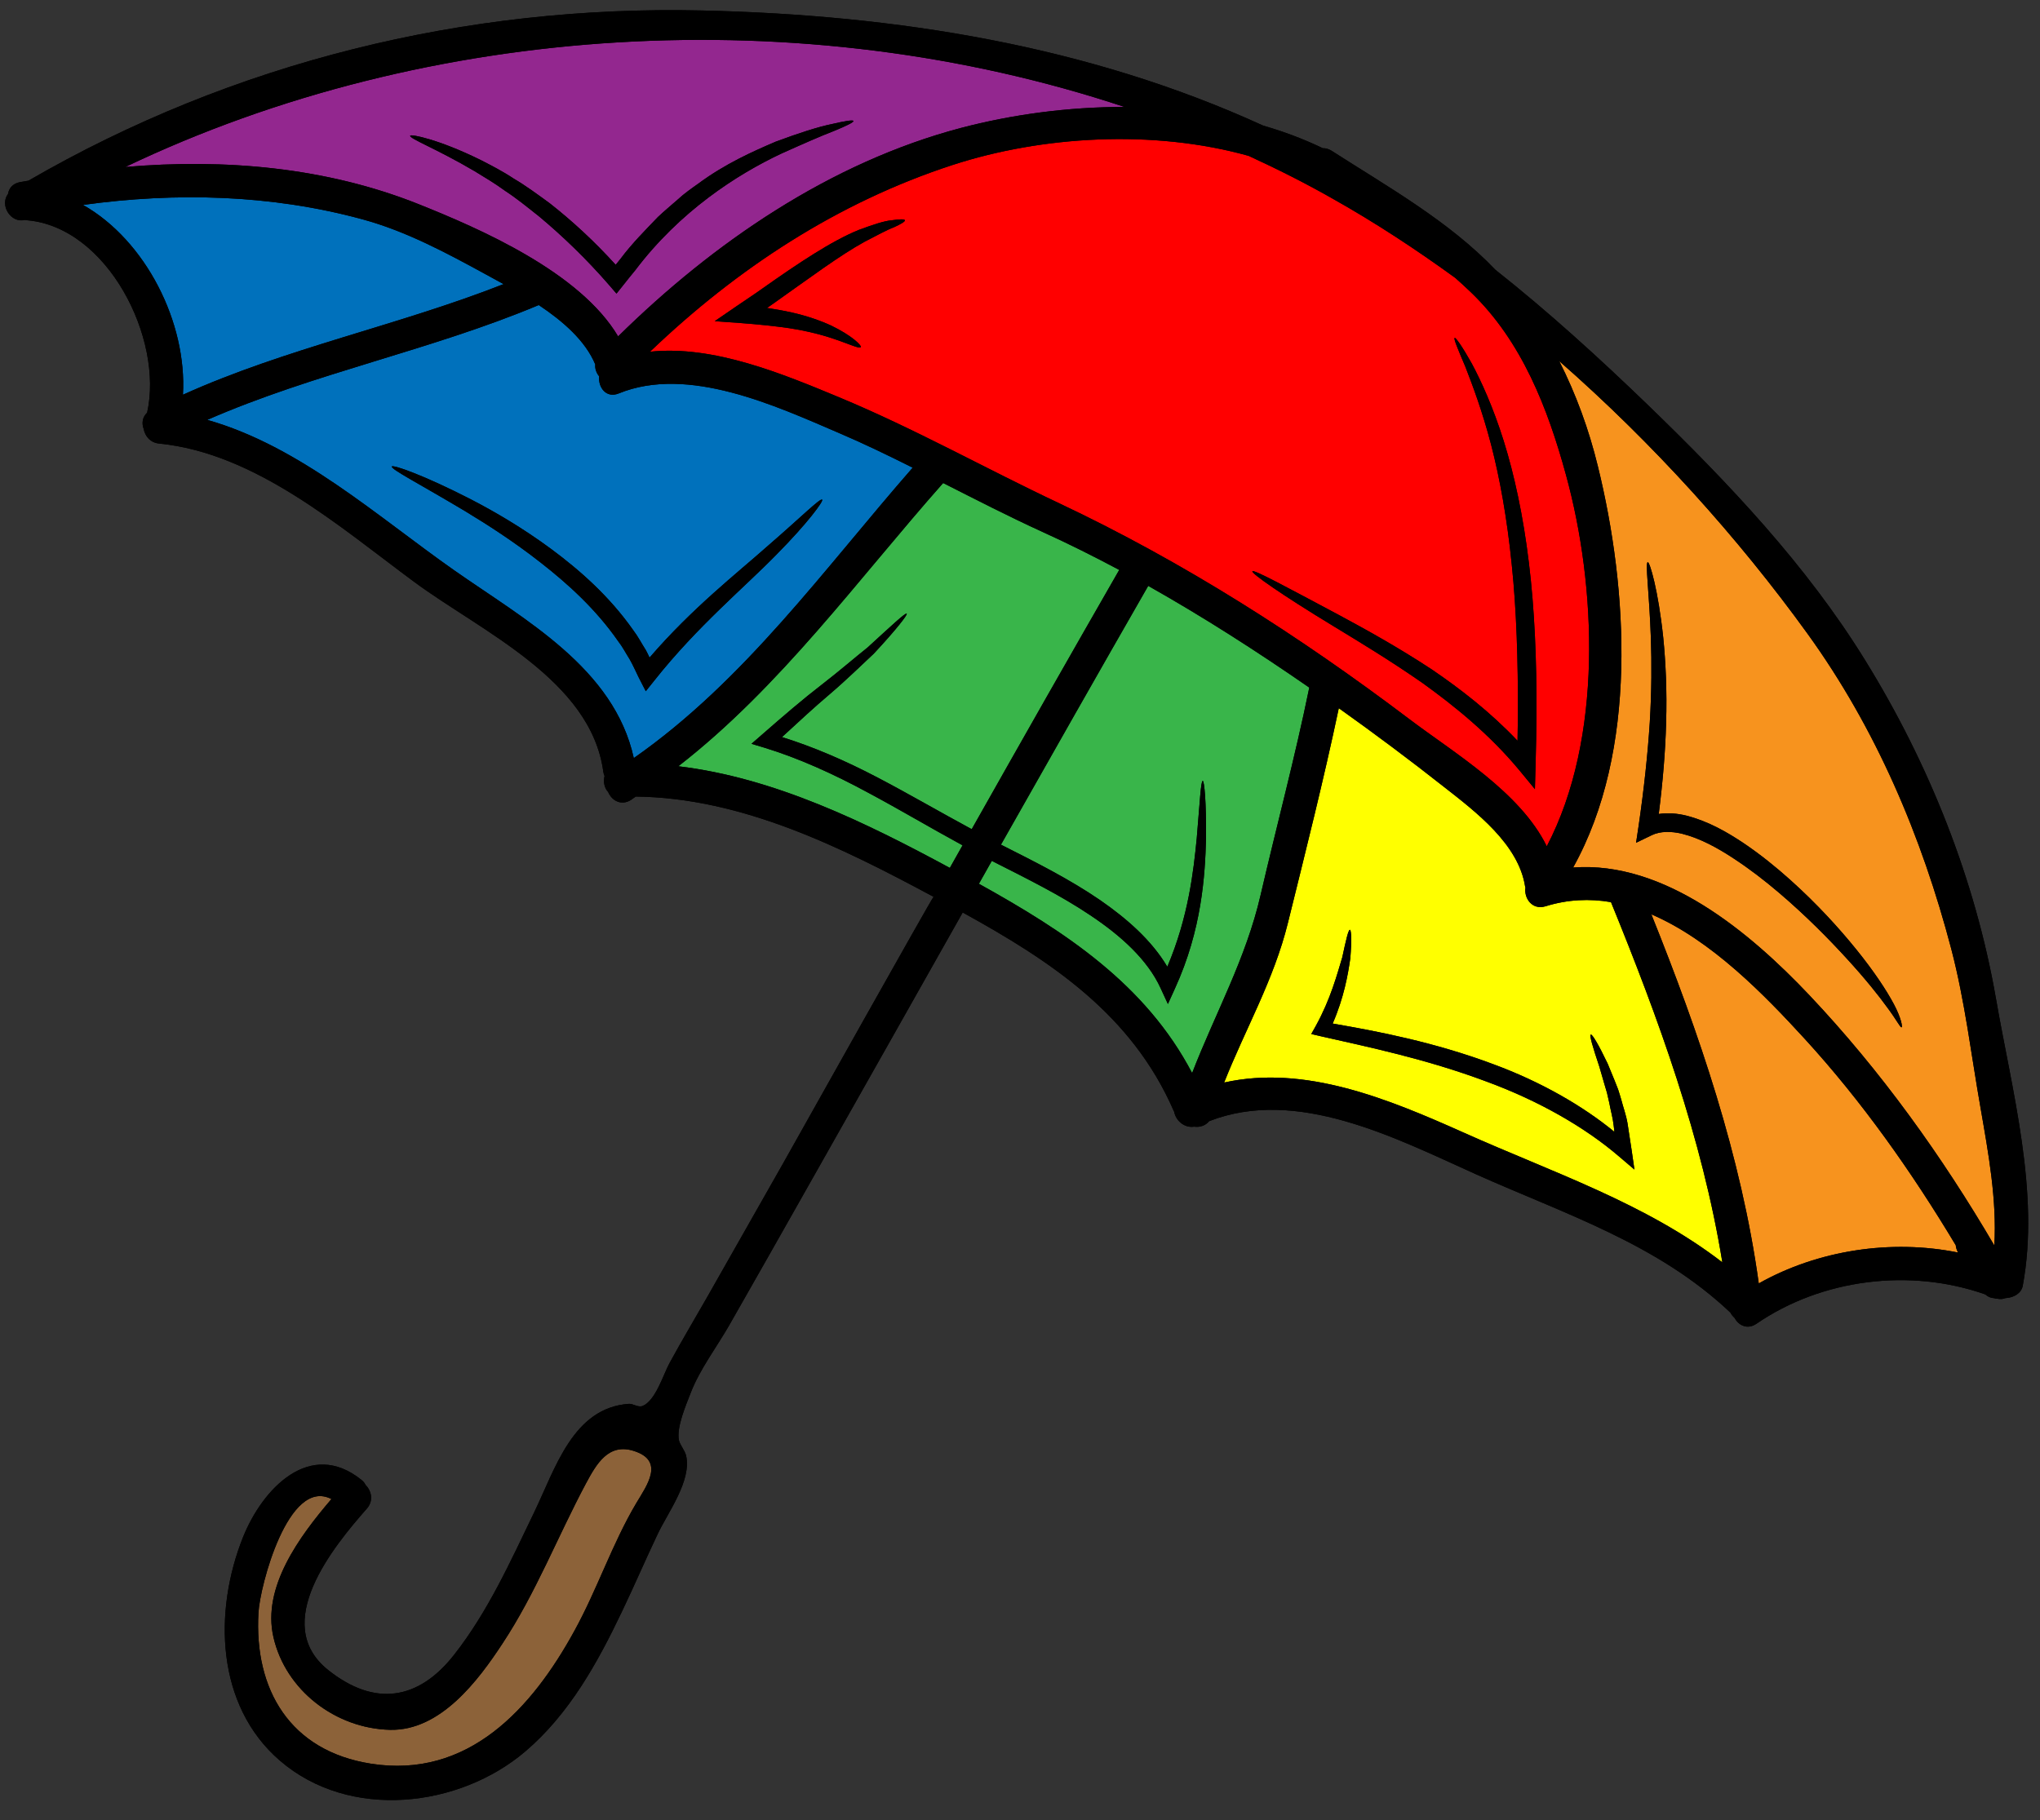 <?xml version="1.0" encoding="UTF-8"?><svg xmlns="http://www.w3.org/2000/svg" xmlns:xlink="http://www.w3.org/1999/xlink" height="108.0" preserveAspectRatio="xMidYMid meet" version="1.0" viewBox="3.7 10.3 121.0 108.0" width="121.0" zoomAndPan="magnify"><rect x="3.7" y="10.3" width="121.0" height="108.0" fill="#333333" stroke="none"/><g><g id="change1_1"><path d="M 114.336 49.484 C 110.855 43.836 106.23 38.961 101.484 34.367 C 98.543 31.527 95.562 28.812 92.395 26.305 C 89.645 23.418 85.992 21.371 82.684 19.246 C 82.5 19.133 82.328 19.086 82.16 19.094 C 81.031 18.551 79.848 18.105 78.625 17.754 C 68.238 13 56.867 11.184 45.344 10.922 C 31.305 10.602 17.523 13.988 5.387 21.02 C 5.215 21.051 5.039 21.078 4.867 21.109 C 4.441 21.199 4.227 21.484 4.176 21.805 C 3.668 22.477 4.336 23.559 5.18 23.348 C 5.219 23.355 5.254 23.359 5.293 23.367 C 10.082 23.766 13.414 30.402 12.426 34.785 C 12.141 35.047 12.098 35.422 12.223 35.75 C 12.301 36.172 12.609 36.566 13.148 36.617 C 18.859 37.188 23.82 41.535 28.262 44.82 C 32.223 47.75 38.754 50.637 39.484 56.086 C 39.5 56.18 39.527 56.266 39.559 56.344 C 39.473 56.676 39.543 57.051 39.773 57.293 C 39.98 57.789 40.539 58.129 41.129 57.758 C 41.227 57.691 41.32 57.617 41.414 57.559 C 47.719 57.637 53.602 60.57 59.074 63.508 C 59.012 63.508 50.938 77.926 50.199 79.234 C 48.695 81.891 47.188 84.547 45.676 87.203 C 44.918 88.531 44.133 89.848 43.406 91.184 C 43.047 91.844 42.582 93.406 41.816 93.715 C 41.547 93.82 41.238 93.57 41.004 93.59 C 37.684 93.82 36.645 97.418 35.367 100.062 C 33.969 102.961 32.633 105.934 30.633 108.48 C 28.504 111.195 25.895 111.566 23.156 109.375 C 19.73 106.629 23.465 102.07 25.457 99.809 C 25.875 99.336 25.73 98.746 25.383 98.402 C 25.332 98.289 25.246 98.184 25.129 98.094 C 22.094 95.66 19.273 98.609 18.113 101.504 C 16.359 105.895 16.504 111.477 20.297 114.754 C 24.441 118.332 30.945 117.547 34.859 114.211 C 37.465 111.992 39.145 108.949 40.594 105.906 C 41.32 104.387 41.984 102.84 42.707 101.32 C 43.316 100.031 44.734 98.152 44.395 96.66 C 44.32 96.348 44.02 96.012 43.969 95.742 C 43.816 94.977 44.395 93.645 44.676 92.918 C 45.207 91.543 46.219 90.207 46.953 88.926 C 48.516 86.184 50.074 83.441 51.625 80.691 C 54.688 75.281 57.742 69.855 60.801 64.438 C 66.027 67.316 70.832 70.484 73.32 76.215 C 73.332 76.23 73.34 76.242 73.344 76.258 C 73.434 76.766 73.934 77.238 74.531 77.145 C 74.855 77.191 75.195 77.094 75.418 76.82 C 80.629 74.777 86.492 77.832 91.211 79.953 C 96.531 82.34 102.02 84.082 106.34 88.18 C 106.398 88.297 106.484 88.402 106.582 88.488 C 106.816 88.93 107.336 89.207 107.879 88.84 C 111.777 86.164 117.008 85.527 121.457 87.098 C 121.613 87.242 121.797 87.316 121.98 87.32 C 122.051 87.348 122.117 87.355 122.188 87.355 C 122.352 87.387 122.504 87.375 122.633 87.32 C 122.664 87.316 122.691 87.316 122.727 87.309 C 123.137 87.277 123.59 87.039 123.676 86.59 C 124.707 81.059 123.031 74.992 122.086 69.535 C 120.855 62.461 118.105 55.582 114.336 49.484" fill="inherit"/></g><g id="change2_1"><path d="M 41.305 96.387 C 43.133 96.973 42.086 98.406 41.441 99.48 C 40.023 101.867 39.125 104.594 37.785 107.031 C 35.254 111.664 31.469 115.855 25.691 114.938 C 20.914 114.184 18.762 110.555 19.031 105.973 C 19.113 104.422 20.801 97.922 23.359 99.238 C 21.449 101.469 19.238 104.473 19.918 107.43 C 20.641 110.598 23.617 112.855 26.836 112.93 C 29.82 113 32.059 110.016 33.504 107.812 C 35.48 104.82 36.777 101.457 38.457 98.309 C 39.074 97.164 39.785 95.895 41.305 96.387" fill="#8c6239"/></g><g id="change3_1"><path d="M 53.176 18.066 C 53.93 17.758 54.34 17.551 54.32 17.477 C 54.293 17.406 53.844 17.473 53.043 17.66 C 52.234 17.824 51.094 18.191 49.707 18.707 C 48.348 19.289 46.711 20.016 45.113 21.199 C 44.707 21.488 44.289 21.777 43.91 22.129 C 43.523 22.469 43.109 22.812 42.719 23.18 C 41.977 23.957 41.188 24.742 40.508 25.652 C 40.406 25.773 40.316 25.895 40.219 26.012 C 38.949 24.609 37.613 23.387 36.32 22.371 C 35.578 21.828 34.879 21.312 34.172 20.898 C 33.496 20.449 32.824 20.109 32.211 19.793 C 29.715 18.562 28.078 18.25 28.031 18.348 C 27.961 18.52 29.559 19.105 31.848 20.453 C 32.418 20.801 33.051 21.176 33.688 21.641 C 34.348 22.07 35.004 22.609 35.695 23.156 C 37.059 24.297 38.477 25.652 39.832 27.215 L 40.266 27.719 L 40.691 27.188 C 40.91 26.906 41.141 26.625 41.371 26.344 C 44.027 22.824 47.418 20.652 50.023 19.422 C 51.336 18.832 52.41 18.359 53.176 18.066 Z M 70.398 16.645 C 67.043 16.641 63.707 17.098 60.68 17.895 C 52.945 19.945 46.031 24.676 40.363 30.258 C 38.098 26.438 32.148 23.859 28.512 22.406 C 23.016 20.215 17.02 19.703 11.133 20.207 C 29.16 11.586 51.297 10.297 70.398 16.645" fill="#93278f"/></g><g id="change4_1"><path d="M 32.543 26.594 C 32.863 26.77 33.211 26.961 33.57 27.156 C 27.312 29.617 20.676 30.953 14.551 33.719 C 14.801 29.453 12.359 24.578 8.625 22.457 C 14.141 21.699 19.781 21.836 25.188 23.309 C 27.773 24.008 30.199 25.312 32.543 26.594" fill="#0071bc"/></g><g id="change4_2"><path d="M 49.746 43.211 C 51.609 41.332 52.559 40.023 52.465 39.945 C 52.344 39.844 51.23 40.969 49.25 42.68 C 47.438 44.293 44.762 46.371 42.227 49.316 C 42.156 49.164 42.086 49.012 42.004 48.867 C 41.758 48.484 41.547 48.066 41.266 47.699 C 39.84 45.664 38.066 44.113 36.379 42.863 C 34.684 41.613 33.051 40.664 31.652 39.938 C 28.844 38.492 27 37.855 26.941 37.98 C 26.875 38.137 28.602 39.02 31.273 40.617 C 32.602 41.422 34.16 42.418 35.762 43.672 C 37.363 44.922 39.039 46.434 40.355 48.328 C 40.625 48.672 40.816 49.051 41.043 49.406 C 41.254 49.773 41.414 50.152 41.598 50.52 L 42.004 51.309 L 42.535 50.645 C 45.062 47.457 47.906 45.102 49.746 43.211 Z M 53.496 36.004 C 54.969 36.633 56.406 37.332 57.836 38.047 C 52.605 44.027 47.867 50.688 41.293 55.277 C 40.121 49.941 34.844 47.082 30.652 44.145 C 26.062 40.926 21.484 36.77 15.992 35.211 C 22.352 32.43 29.242 31.09 35.656 28.398 C 37.09 29.355 38.418 30.508 39.008 31.922 C 38.98 32.176 39.074 32.426 39.238 32.629 C 39.172 33.273 39.648 33.949 40.402 33.641 C 44.512 31.961 49.719 34.383 53.496 36.004" fill="#0071bc"/></g><g id="change5_1"><path d="M 65.555 41.867 C 67.094 42.566 68.598 43.32 70.086 44.113 C 67.148 49.23 64.234 54.359 61.336 59.496 C 59.41 58.457 57.574 57.383 55.77 56.441 C 53.824 55.418 51.914 54.602 50.082 54.031 C 51.09 53.102 52.023 52.238 52.906 51.492 C 53.941 50.609 54.812 49.746 55.531 49.078 C 56.867 47.645 57.539 46.77 57.48 46.711 C 57.41 46.633 56.598 47.402 55.156 48.719 C 54.387 49.328 53.523 50.086 52.43 50.93 C 51.348 51.762 50.164 52.777 48.875 53.906 L 48.273 54.43 L 49.066 54.668 C 51.031 55.27 53.117 56.199 55.27 57.371 C 57.031 58.312 58.855 59.398 60.793 60.453 C 60.543 60.902 60.289 61.348 60.039 61.793 C 55.027 59.086 49.629 56.441 43.934 55.762 C 50.004 51.043 54.562 44.695 59.641 38.957 C 61.605 39.949 63.555 40.957 65.555 41.867" fill="#39b54a"/></g><g id="change5_2"><path d="M 81.359 51.094 C 80.516 55.219 79.418 59.309 78.469 63.41 C 77.598 67.188 75.773 70.438 74.41 73.965 C 71.648 68.691 66.891 65.582 61.762 62.734 C 62.016 62.285 62.273 61.828 62.527 61.375 C 64.613 62.43 66.609 63.418 68.352 64.59 C 70.191 65.812 71.773 67.25 72.539 68.926 L 72.973 69.867 L 73.391 68.945 C 74.992 65.445 75.176 62.211 75.234 60.055 C 75.254 57.875 75.133 56.629 75.039 56.629 C 74.926 56.629 74.867 57.875 74.684 60.027 C 74.496 61.965 74.188 64.719 72.938 67.656 C 72.012 66.098 70.551 64.809 68.949 63.703 C 67.16 62.473 65.125 61.453 63.07 60.414 C 65.969 55.289 68.875 50.164 71.805 45.059 C 75.094 46.914 78.266 48.953 81.359 51.094" fill="#39b54a"/></g><g id="change6_1"><path d="M 100.645 79.691 L 100.477 78.531 C 100.391 77.977 100.312 77.449 100.234 76.945 C 100.148 76.441 99.977 75.988 99.867 75.555 C 99.801 75.34 99.742 75.129 99.676 74.934 C 99.598 74.746 99.527 74.555 99.457 74.379 C 99.309 74.023 99.172 73.699 99.055 73.402 C 98.508 72.258 98.141 71.648 98.055 71.68 C 97.965 71.727 98.172 72.414 98.566 73.594 C 98.652 73.887 98.746 74.219 98.852 74.582 C 98.906 74.758 98.965 74.949 99.016 75.137 C 99.062 75.332 99.109 75.535 99.156 75.746 C 99.23 76.172 99.363 76.609 99.414 77.086 C 99.43 77.207 99.441 77.328 99.457 77.453 C 97.559 75.895 95.07 74.469 92.258 73.434 C 88.781 72.133 85.438 71.492 82.746 71.027 C 83.414 69.488 83.652 68.129 83.793 67.152 C 83.879 66.082 83.848 65.477 83.77 65.465 C 83.672 65.465 83.539 66.059 83.316 67.094 C 83.016 68.082 82.629 69.562 81.754 71.152 L 81.477 71.648 L 82.047 71.781 C 84.781 72.402 88.277 73.121 91.871 74.469 C 95.039 75.633 97.754 77.219 99.711 78.895 Z M 99.254 63.824 C 102.066 70.715 104.664 77.828 105.859 85.195 C 101.293 81.676 95.75 79.848 90.484 77.484 C 86.039 75.496 81.098 73.457 76.309 74.527 C 77.559 71.359 79.254 68.449 80.09 65.059 C 81.133 60.84 82.211 56.578 83.109 52.316 C 85.227 53.824 87.316 55.383 89.355 56.992 C 91.242 58.469 93.77 60.387 94.16 62.895 C 94.168 62.914 94.172 62.934 94.18 62.953 C 94.082 63.586 94.574 64.312 95.371 64.07 C 96.688 63.66 97.988 63.605 99.254 63.824" fill="#ff0"/></g><g id="change7_1"><path d="M 119.703 84.18 C 119.715 84.324 119.762 84.469 119.84 84.613 C 115.875 83.809 111.527 84.469 108.02 86.445 C 106.973 78.879 104.488 71.621 101.648 64.547 C 105.207 66.074 108.367 69.34 110.73 71.918 C 114.141 75.641 117.098 79.836 119.703 84.18" fill="#f7931e"/></g><g id="change7_2"><path d="M 116.488 71.25 C 116.555 71.23 116.469 70.699 116.031 69.875 C 115.598 69.059 114.859 67.938 113.824 66.656 C 112.793 65.379 111.477 63.926 109.848 62.469 C 109.035 61.742 108.141 61.016 107.145 60.34 C 106.145 59.672 105.043 59.031 103.723 58.691 C 103.211 58.566 102.648 58.508 102.086 58.594 C 102.328 56.691 102.48 54.863 102.523 53.195 C 102.582 51.285 102.496 49.57 102.355 48.148 C 102.055 45.297 101.555 43.652 101.438 43.652 C 101.27 43.672 101.523 45.402 101.621 48.195 C 101.668 49.602 101.668 51.277 101.555 53.156 C 101.434 55.027 101.215 57.094 100.895 59.281 L 100.742 60.301 L 101.688 59.844 C 102.172 59.613 102.812 59.609 103.469 59.766 C 104.559 60.039 105.602 60.621 106.543 61.242 C 107.496 61.867 108.375 62.551 109.18 63.234 C 110.797 64.609 112.148 65.98 113.234 67.168 C 114.324 68.355 115.141 69.379 115.664 70.105 C 116.199 70.824 116.41 71.27 116.488 71.25 Z M 121.168 76 C 121.633 78.684 122.148 81.457 121.992 84.195 C 118.879 78.879 115.246 73.816 111.02 69.344 C 107.484 65.609 102.426 61.367 97.008 61.77 C 100.863 54.852 100.273 45.27 98.473 37.953 C 97.945 35.789 97.184 33.695 96.184 31.723 C 101.754 36.605 106.789 42.188 110.914 47.902 C 114.977 53.527 117.688 59.93 119.441 66.617 C 120.246 69.699 120.617 72.871 121.168 76" fill="#f7931e"/></g><path d="M 56.73 23.781 C 57.16 23.582 57.398 23.438 57.371 23.367 C 57.352 23.297 57.082 23.297 56.609 23.367 C 56.133 23.406 55.465 23.637 54.637 23.941 C 53.02 24.598 51.023 25.934 48.934 27.41 C 48.406 27.789 47.883 28.125 47.379 28.473 L 46.094 29.355 L 47.621 29.465 C 48.668 29.543 49.641 29.645 50.508 29.77 C 51.367 29.898 52.113 30.082 52.73 30.266 C 53.961 30.645 54.668 31.023 54.754 30.895 C 54.82 30.801 54.23 30.207 52.984 29.609 C 52.363 29.324 51.578 29.047 50.684 28.844 C 50.211 28.738 49.715 28.648 49.191 28.57 C 49.316 28.484 49.441 28.406 49.562 28.316 C 51.684 26.816 53.523 25.441 54.977 24.645 C 55.688 24.285 56.273 23.949 56.73 23.781 Z M 94.836 52.664 C 94.848 49.477 94.723 46.434 94.383 43.68 C 94.051 40.926 93.52 38.465 92.891 36.461 C 92.262 34.453 91.551 32.902 90.992 31.859 C 90.422 30.84 90.043 30.316 89.984 30.348 C 89.906 30.383 90.16 30.984 90.613 32.051 C 91.031 33.125 91.621 34.684 92.141 36.676 C 92.66 38.668 93.094 41.082 93.367 43.789 C 93.652 46.5 93.742 49.504 93.734 52.664 C 93.723 53.203 93.715 53.719 93.711 54.25 C 92.086 52.535 90.312 51.168 88.637 50.027 C 86.609 48.691 84.719 47.652 83.141 46.801 C 79.973 45.113 78.07 44.078 77.984 44.195 C 77.91 44.309 79.707 45.578 82.773 47.438 C 84.305 48.371 86.137 49.473 88.09 50.832 C 90.012 52.219 92.055 53.875 93.816 55.996 L 94.742 57.121 L 94.781 55.66 C 94.809 54.688 94.828 53.684 94.836 52.664 Z M 96.582 38.469 C 98.395 45.066 98.793 54.117 95.445 60.512 C 93.871 57.285 89.895 54.941 87.266 52.945 C 80.777 48.039 73.914 43.652 66.551 40.172 C 62.172 38.109 57.945 35.73 53.469 33.871 C 50.184 32.508 46.031 30.762 42.254 31.168 C 47.406 26.234 53.379 22.309 60.219 20.082 C 65.477 18.375 72.062 17.953 77.762 19.547 C 79.48 20.336 81.172 21.188 82.812 22.125 C 85.262 23.504 87.668 25.082 90.02 26.789 C 90.332 27.07 90.648 27.352 90.953 27.648 C 93.965 30.547 95.504 34.523 96.582 38.469" fill="red"/><g id="change1_2"><path d="M 33.57 27.156 C 33.211 26.961 32.863 26.77 32.543 26.594 C 30.199 25.312 27.773 24.008 25.188 23.309 C 19.781 21.836 14.141 21.699 8.625 22.457 C 12.359 24.578 14.801 29.453 14.551 33.719 C 20.676 30.953 27.312 29.617 33.57 27.156 Z M 41.441 99.48 C 42.086 98.406 43.133 96.973 41.305 96.387 C 39.785 95.895 39.074 97.164 38.457 98.309 C 36.777 101.457 35.48 104.82 33.504 107.812 C 32.059 110.016 29.82 113 26.836 112.93 C 23.617 112.855 20.641 110.598 19.918 107.43 C 19.238 104.473 21.449 101.469 23.359 99.238 C 20.801 97.922 19.113 104.422 19.031 105.973 C 18.762 110.555 20.914 114.184 25.691 114.938 C 31.469 115.855 35.254 111.664 37.785 107.031 C 39.125 104.594 40.023 101.867 41.441 99.48 Z M 57.836 38.047 C 56.406 37.332 54.969 36.633 53.496 36.004 C 49.719 34.383 44.512 31.961 40.402 33.641 C 39.648 33.949 39.172 33.273 39.238 32.629 C 39.074 32.426 38.98 32.176 39.008 31.922 C 38.418 30.508 37.09 29.355 35.656 28.398 C 29.242 31.09 22.352 32.43 15.992 35.211 C 21.484 36.77 26.062 40.926 30.652 44.145 C 34.844 47.082 40.121 49.941 41.293 55.277 C 47.867 50.688 52.605 44.027 57.836 38.047 Z M 70.086 44.113 C 68.598 43.32 67.094 42.566 65.555 41.867 C 63.555 40.957 61.605 39.949 59.641 38.957 C 54.562 44.695 50.004 51.043 43.934 55.762 C 49.629 56.441 55.027 59.086 60.039 61.793 C 60.289 61.348 60.543 60.902 60.793 60.453 C 58.855 59.398 57.031 58.312 55.27 57.371 C 53.117 56.199 51.031 55.27 49.066 54.668 L 48.273 54.43 L 48.875 53.906 C 50.164 52.777 51.348 51.762 52.43 50.93 C 53.523 50.086 54.387 49.328 55.156 48.719 C 56.598 47.402 57.41 46.633 57.48 46.711 C 57.539 46.77 56.867 47.645 55.531 49.078 C 54.812 49.746 53.941 50.609 52.906 51.492 C 52.023 52.238 51.09 53.102 50.082 54.031 C 51.914 54.602 53.824 55.418 55.77 56.441 C 57.574 57.383 59.41 58.457 61.336 59.496 C 64.234 54.359 67.148 49.23 70.086 44.113 Z M 60.68 17.895 C 63.707 17.098 67.043 16.641 70.398 16.645 C 51.297 10.297 29.16 11.586 11.133 20.207 C 17.02 19.703 23.016 20.215 28.512 22.406 C 32.148 23.859 38.098 26.438 40.363 30.258 C 46.031 24.676 52.945 19.945 60.68 17.895 Z M 78.469 63.41 C 79.418 59.309 80.516 55.219 81.359 51.094 C 78.266 48.953 75.094 46.914 71.805 45.059 C 68.875 50.164 65.969 55.289 63.07 60.414 C 65.125 61.453 67.16 62.473 68.949 63.703 C 70.551 64.809 72.012 66.098 72.938 67.656 C 74.188 64.719 74.496 61.965 74.684 60.027 C 74.867 57.875 74.926 56.629 75.039 56.629 C 75.133 56.629 75.254 57.875 75.234 60.055 C 75.176 62.211 74.992 65.445 73.391 68.945 L 72.973 69.867 L 72.539 68.926 C 71.773 67.25 70.191 65.812 68.352 64.59 C 66.609 63.418 64.613 62.43 62.527 61.375 C 62.273 61.828 62.016 62.285 61.762 62.734 C 66.891 65.582 71.648 68.691 74.41 73.965 C 75.773 70.438 77.598 67.188 78.469 63.41 Z M 95.445 60.512 C 98.793 54.117 98.395 45.066 96.582 38.469 C 95.504 34.523 93.965 30.547 90.953 27.648 C 90.648 27.352 90.332 27.07 90.02 26.789 C 87.668 25.082 85.262 23.504 82.812 22.125 C 81.172 21.188 79.48 20.336 77.762 19.547 C 72.062 17.953 65.477 18.375 60.219 20.082 C 53.379 22.309 47.406 26.234 42.254 31.168 C 46.031 30.762 50.184 32.508 53.469 33.871 C 57.945 35.73 62.172 38.109 66.551 40.172 C 73.914 43.652 80.777 48.039 87.266 52.945 C 89.895 54.941 93.871 57.285 95.445 60.512 Z M 105.859 85.195 C 104.664 77.828 102.066 70.715 99.254 63.824 C 97.988 63.605 96.688 63.66 95.371 64.07 C 94.574 64.312 94.082 63.586 94.18 62.953 C 94.172 62.934 94.168 62.914 94.16 62.895 C 93.77 60.387 91.242 58.469 89.355 56.992 C 87.316 55.383 85.227 53.824 83.109 52.316 C 82.211 56.578 81.133 60.84 80.09 65.059 C 79.254 68.449 77.559 71.359 76.309 74.527 C 81.098 73.457 86.039 75.496 90.484 77.484 C 95.75 79.848 101.293 81.676 105.859 85.195 Z M 119.84 84.613 C 119.762 84.469 119.715 84.324 119.703 84.18 C 117.098 79.836 114.141 75.641 110.73 71.918 C 108.367 69.34 105.207 66.074 101.648 64.547 C 104.488 71.621 106.973 78.879 108.02 86.445 C 111.527 84.469 115.875 83.809 119.84 84.613 Z M 121.992 84.195 C 122.148 81.457 121.633 78.684 121.168 76 C 120.617 72.871 120.246 69.699 119.441 66.617 C 117.688 59.93 114.977 53.527 110.914 47.902 C 106.789 42.188 101.754 36.605 96.184 31.723 C 97.184 33.695 97.945 35.789 98.473 37.953 C 100.273 45.27 100.863 54.852 97.008 61.77 C 102.426 61.367 107.484 65.609 111.02 69.344 C 115.246 73.816 118.879 78.879 121.992 84.195 Z M 122.086 69.535 C 123.031 74.992 124.707 81.059 123.676 86.59 C 123.59 87.039 123.137 87.277 122.727 87.309 C 122.691 87.316 122.668 87.316 122.633 87.32 C 122.504 87.375 122.352 87.387 122.188 87.355 C 122.117 87.355 122.051 87.348 121.98 87.32 C 121.797 87.316 121.613 87.242 121.457 87.098 C 117.008 85.527 111.777 86.164 107.879 88.84 C 107.336 89.207 106.816 88.93 106.582 88.488 C 106.484 88.402 106.398 88.297 106.34 88.18 C 102.02 84.082 96.531 82.34 91.211 79.953 C 86.492 77.832 80.629 74.777 75.418 76.82 C 75.195 77.094 74.855 77.191 74.531 77.145 C 73.934 77.238 73.434 76.766 73.344 76.258 C 73.34 76.242 73.332 76.23 73.32 76.215 C 70.832 70.484 66.027 67.316 60.801 64.438 C 57.742 69.855 54.688 75.281 51.625 80.691 C 50.074 83.441 48.516 86.184 46.953 88.926 C 46.219 90.207 45.207 91.543 44.676 92.918 C 44.395 93.645 43.816 94.977 43.969 95.742 C 44.02 96.012 44.32 96.348 44.395 96.66 C 44.734 98.152 43.312 100.031 42.707 101.32 C 41.984 102.84 41.32 104.387 40.594 105.906 C 39.145 108.949 37.465 111.992 34.859 114.211 C 30.945 117.547 24.441 118.332 20.297 114.754 C 16.504 111.477 16.359 105.895 18.113 101.504 C 19.273 98.609 22.094 95.66 25.129 98.094 C 25.246 98.184 25.332 98.289 25.383 98.402 C 25.73 98.746 25.875 99.336 25.457 99.809 C 23.465 102.07 19.73 106.629 23.156 109.375 C 25.895 111.566 28.504 111.195 30.633 108.48 C 32.633 105.934 33.969 102.961 35.367 100.062 C 36.645 97.418 37.684 93.82 41.004 93.59 C 41.238 93.57 41.547 93.82 41.816 93.715 C 42.582 93.406 43.047 91.844 43.406 91.184 C 44.133 89.848 44.918 88.531 45.676 87.203 C 47.188 84.547 48.695 81.891 50.199 79.234 C 50.938 77.926 59.012 63.508 59.074 63.508 C 53.602 60.57 47.719 57.637 41.414 57.559 C 41.32 57.617 41.227 57.691 41.129 57.758 C 40.539 58.129 39.984 57.789 39.773 57.293 C 39.543 57.051 39.473 56.676 39.559 56.344 C 39.523 56.266 39.5 56.18 39.484 56.086 C 38.754 50.637 32.223 47.75 28.262 44.82 C 23.82 41.535 18.859 37.188 13.145 36.617 C 12.609 36.566 12.301 36.172 12.223 35.75 C 12.098 35.422 12.141 35.047 12.426 34.785 C 13.414 30.402 10.082 23.766 5.293 23.367 C 5.254 23.359 5.219 23.355 5.18 23.348 C 4.336 23.559 3.668 22.477 4.176 21.805 C 4.227 21.484 4.441 21.199 4.867 21.109 C 5.039 21.078 5.215 21.051 5.387 21.02 C 17.523 13.988 31.305 10.602 45.344 10.922 C 56.867 11.184 68.238 13 78.625 17.754 C 79.848 18.105 81.031 18.551 82.16 19.094 C 82.328 19.086 82.5 19.133 82.684 19.246 C 85.992 21.371 89.645 23.422 92.395 26.305 C 95.562 28.812 98.543 31.527 101.484 34.367 C 106.227 38.961 110.855 43.836 114.336 49.484 C 118.105 55.582 120.855 62.461 122.086 69.535" fill="inherit"/></g><g id="change1_3"><path d="M 116.031 69.875 C 116.469 70.699 116.555 71.23 116.488 71.25 C 116.41 71.27 116.199 70.824 115.664 70.105 C 115.141 69.379 114.324 68.355 113.234 67.168 C 112.148 65.98 110.797 64.609 109.18 63.234 C 108.375 62.551 107.496 61.867 106.543 61.242 C 105.602 60.621 104.559 60.039 103.469 59.766 C 102.812 59.609 102.172 59.613 101.688 59.844 L 100.742 60.301 L 100.895 59.281 C 101.215 57.094 101.434 55.027 101.555 53.156 C 101.668 51.277 101.668 49.602 101.621 48.195 C 101.523 45.402 101.27 43.672 101.438 43.652 C 101.555 43.652 102.055 45.297 102.355 48.148 C 102.496 49.57 102.582 51.285 102.523 53.195 C 102.48 54.863 102.328 56.691 102.086 58.594 C 102.648 58.508 103.211 58.566 103.723 58.691 C 105.043 59.031 106.145 59.672 107.145 60.34 C 108.141 61.016 109.035 61.742 109.848 62.469 C 111.477 63.926 112.793 65.379 113.824 66.656 C 114.859 67.938 115.598 69.059 116.031 69.875" fill="inherit"/></g><g id="change1_4"><path d="M 100.477 78.531 L 100.645 79.691 L 99.711 78.895 C 97.754 77.219 95.039 75.633 91.871 74.469 C 88.277 73.121 84.781 72.402 82.047 71.781 L 81.477 71.648 L 81.754 71.152 C 82.629 69.562 83.016 68.082 83.316 67.094 C 83.539 66.059 83.672 65.465 83.77 65.465 C 83.848 65.477 83.879 66.082 83.793 67.152 C 83.652 68.129 83.414 69.488 82.746 71.027 C 85.438 71.492 88.781 72.133 92.258 73.434 C 95.07 74.469 97.559 75.895 99.457 77.453 C 99.441 77.328 99.43 77.207 99.414 77.086 C 99.363 76.609 99.23 76.172 99.156 75.746 C 99.109 75.535 99.062 75.332 99.016 75.137 C 98.965 74.949 98.906 74.758 98.852 74.582 C 98.746 74.219 98.652 73.887 98.566 73.594 C 98.172 72.414 97.965 71.727 98.055 71.68 C 98.141 71.648 98.508 72.258 99.055 73.402 C 99.172 73.699 99.309 74.023 99.457 74.379 C 99.527 74.555 99.598 74.746 99.676 74.934 C 99.742 75.129 99.801 75.34 99.867 75.555 C 99.977 75.988 100.148 76.441 100.234 76.945 C 100.312 77.449 100.391 77.977 100.477 78.531" fill="inherit"/></g><g id="change1_5"><path d="M 94.383 43.68 C 94.723 46.434 94.848 49.477 94.836 52.664 C 94.828 53.684 94.809 54.688 94.781 55.66 L 94.742 57.121 L 93.816 55.996 C 92.055 53.875 90.012 52.219 88.09 50.832 C 86.137 49.473 84.305 48.371 82.773 47.438 C 79.707 45.578 77.91 44.309 77.984 44.195 C 78.07 44.078 79.973 45.113 83.141 46.801 C 84.719 47.652 86.609 48.691 88.637 50.027 C 90.312 51.168 92.086 52.535 93.711 54.25 C 93.715 53.719 93.723 53.203 93.734 52.664 C 93.742 49.504 93.652 46.5 93.367 43.789 C 93.094 41.082 92.66 38.668 92.141 36.676 C 91.621 34.684 91.031 33.125 90.613 32.051 C 90.16 30.984 89.906 30.383 89.984 30.348 C 90.043 30.316 90.422 30.84 90.992 31.859 C 91.551 32.902 92.262 34.453 92.891 36.461 C 93.52 38.465 94.051 40.926 94.383 43.68" fill="inherit"/></g><g id="change1_6"><path d="M 57.371 23.367 C 57.398 23.438 57.16 23.582 56.73 23.781 C 56.273 23.949 55.688 24.285 54.977 24.645 C 53.523 25.441 51.684 26.816 49.562 28.316 C 49.441 28.406 49.316 28.484 49.191 28.57 C 49.715 28.648 50.211 28.738 50.684 28.844 C 51.578 29.047 52.363 29.324 52.984 29.609 C 54.23 30.207 54.82 30.801 54.754 30.895 C 54.668 31.023 53.961 30.645 52.73 30.266 C 52.113 30.082 51.367 29.898 50.508 29.77 C 49.641 29.645 48.668 29.543 47.621 29.465 L 46.094 29.355 L 47.379 28.473 C 47.883 28.125 48.406 27.789 48.934 27.41 C 51.023 25.934 53.02 24.598 54.637 23.941 C 55.465 23.637 56.133 23.406 56.609 23.367 C 57.082 23.297 57.352 23.297 57.371 23.367" fill="inherit"/></g><g id="change1_7"><path d="M 54.32 17.477 C 54.34 17.551 53.93 17.758 53.176 18.066 C 52.41 18.359 51.336 18.832 50.023 19.422 C 47.418 20.652 44.027 22.824 41.371 26.344 C 41.141 26.625 40.91 26.906 40.691 27.188 L 40.266 27.719 L 39.832 27.215 C 38.477 25.652 37.059 24.297 35.695 23.156 C 35.004 22.609 34.348 22.07 33.688 21.641 C 33.051 21.176 32.418 20.801 31.848 20.453 C 29.559 19.105 27.961 18.52 28.031 18.348 C 28.078 18.25 29.715 18.562 32.211 19.793 C 32.824 20.109 33.496 20.449 34.172 20.898 C 34.879 21.312 35.578 21.828 36.32 22.371 C 37.613 23.387 38.949 24.609 40.219 26.012 C 40.316 25.895 40.406 25.773 40.508 25.652 C 41.188 24.742 41.977 23.957 42.719 23.18 C 43.109 22.812 43.523 22.469 43.91 22.129 C 44.289 21.777 44.707 21.488 45.113 21.199 C 46.711 20.016 48.348 19.289 49.707 18.707 C 51.094 18.191 52.234 17.824 53.043 17.66 C 53.844 17.473 54.293 17.406 54.32 17.477" fill="inherit"/></g><g id="change1_8"><path d="M 52.465 39.945 C 52.559 40.023 51.609 41.332 49.746 43.211 C 47.906 45.102 45.062 47.457 42.535 50.645 L 42.004 51.309 L 41.598 50.52 C 41.414 50.152 41.254 49.773 41.043 49.406 C 40.816 49.051 40.625 48.672 40.355 48.328 C 39.039 46.434 37.363 44.922 35.762 43.672 C 34.16 42.418 32.602 41.422 31.273 40.617 C 28.602 39.02 26.875 38.137 26.941 37.98 C 27 37.855 28.844 38.492 31.652 39.938 C 33.051 40.664 34.684 41.613 36.379 42.863 C 38.066 44.113 39.84 45.664 41.266 47.699 C 41.547 48.066 41.758 48.484 42.004 48.867 C 42.086 49.012 42.156 49.164 42.227 49.316 C 44.762 46.371 47.438 44.293 49.25 42.68 C 51.23 40.969 52.344 39.844 52.465 39.945" fill="inherit"/></g></g></svg>
